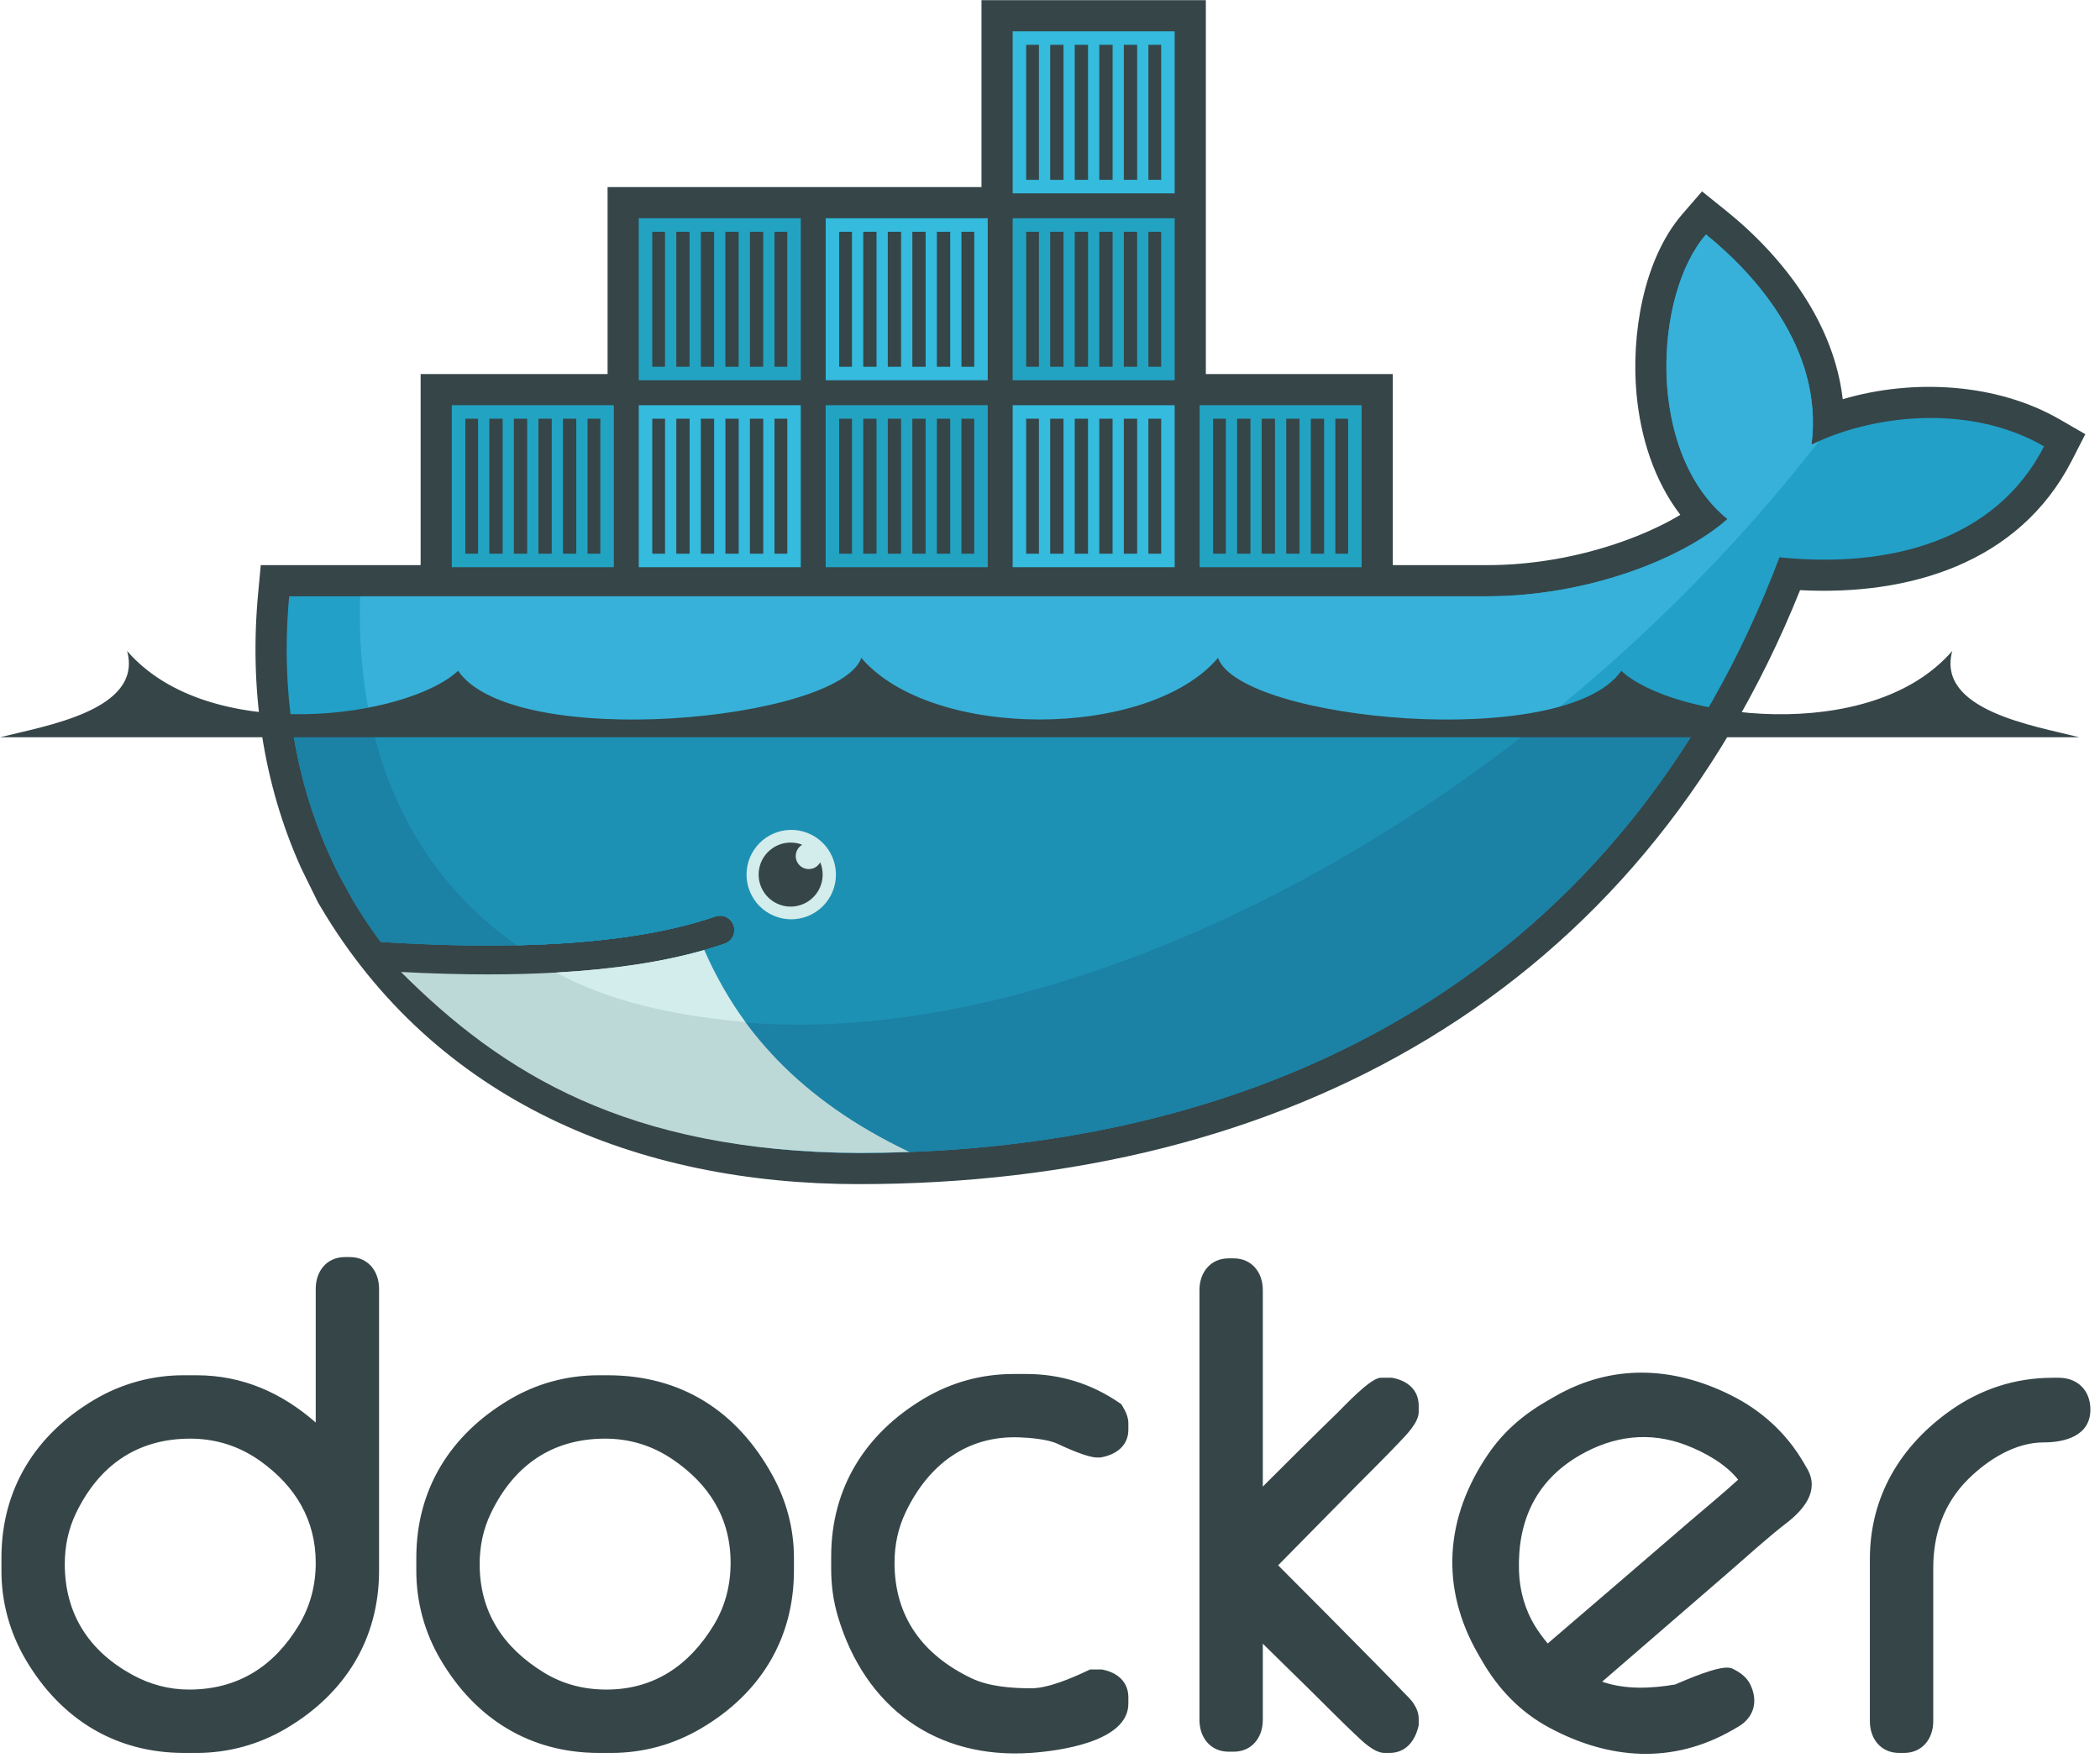 <svg width="86" height="72" viewBox="0 0 86 72" fill="none" xmlns="http://www.w3.org/2000/svg">
<g clip-path="url(#clip0)">
<path fill-rule="evenodd" clip-rule="evenodd" d="M12.93 58.26V52.782C12.93 52.062 13.38 51.484 14.125 51.484H14.331C15.076 51.484 15.524 52.063 15.524 52.782V64.316C15.524 67.128 14.134 69.366 11.713 70.792C10.604 71.449 9.338 71.794 8.048 71.791H7.534C4.721 71.791 2.486 70.401 1.058 67.981C0.4 66.872 0.054 65.605 0.059 64.316V63.802C0.059 60.988 1.449 58.752 3.868 57.323C4.977 56.665 6.244 56.319 7.534 56.324H8.048C9.952 56.324 11.567 57.062 12.93 58.26ZM2.653 64.058C2.653 66.09 3.638 67.617 5.418 68.591C6.138 68.985 6.919 69.197 7.74 69.197C9.735 69.197 11.214 68.256 12.234 66.566C12.709 65.78 12.93 64.92 12.93 64.005C12.93 62.244 12.096 60.87 10.677 59.849C9.816 59.23 8.847 58.92 7.791 58.92C5.617 58.92 4.053 60.018 3.114 61.969C2.797 62.628 2.653 63.328 2.653 64.058ZM24.525 56.324H24.884C27.89 56.324 30.177 57.782 31.625 60.406C32.205 61.456 32.514 62.601 32.514 63.802V64.316C32.514 67.128 31.128 69.369 28.703 70.792C27.58 71.451 26.34 71.791 25.039 71.791H24.525C21.712 71.791 19.476 70.401 18.049 67.981C17.39 66.872 17.045 65.605 17.049 64.316V63.802C17.049 60.988 18.444 58.758 20.858 57.324C21.98 56.657 23.221 56.324 24.525 56.324ZM19.643 64.058C19.643 66.03 20.611 67.481 22.276 68.501C23.058 68.98 23.92 69.197 24.834 69.197C26.782 69.197 28.223 68.209 29.225 66.564C29.703 65.78 29.92 64.918 29.92 64.005C29.92 62.172 29.036 60.771 27.526 59.756C26.699 59.199 25.778 58.92 24.782 58.92C22.608 58.92 21.044 60.018 20.105 61.969C19.788 62.628 19.643 63.328 19.643 64.058ZM43.3 59.127C42.908 58.944 42.175 58.883 41.752 58.867C39.584 58.785 38.016 60.006 37.096 61.918C36.778 62.578 36.633 63.276 36.633 64.005C36.633 66.228 37.8 67.784 39.783 68.732C40.508 69.078 41.444 69.144 42.235 69.144C42.932 69.144 43.916 68.717 44.534 68.424L44.641 68.373H45.121L45.174 68.384C45.764 68.507 46.209 68.88 46.209 69.515V69.772C46.209 71.352 43.323 71.713 42.221 71.79C38.334 72.059 35.426 69.924 34.318 66.217C34.126 65.573 34.039 64.933 34.039 64.262V63.749C34.039 60.935 35.435 58.707 37.848 57.274C38.97 56.607 40.211 56.272 41.514 56.272H42.029C43.412 56.272 44.685 56.665 45.827 57.445L45.921 57.51L45.98 57.608C46.103 57.812 46.209 58.048 46.209 58.291V58.548C46.209 59.211 45.714 59.567 45.116 59.682L45.066 59.691H44.913C44.526 59.691 43.646 59.29 43.3 59.127ZM51.715 60.884C52.723 59.875 53.734 58.868 54.757 57.875C55.042 57.598 56.121 56.426 56.546 56.426H57.011L57.064 56.438C57.656 56.56 58.099 56.935 58.099 57.571V57.828C58.099 58.262 57.591 58.766 57.311 59.063C56.715 59.695 56.087 60.306 55.477 60.925L52.343 64.107C53.692 65.459 55.041 66.813 56.379 68.176C56.751 68.552 57.119 68.931 57.484 69.313C57.613 69.449 57.804 69.617 57.912 69.805C58.028 69.981 58.099 70.18 58.099 70.392V70.66L58.084 70.722C57.938 71.314 57.563 71.791 56.907 71.791H56.7C56.271 71.791 55.786 71.306 55.492 71.028C54.886 70.457 54.301 69.856 53.707 69.273L51.715 67.317V70.442C51.715 71.162 51.265 71.741 50.521 71.741H50.316C49.571 71.741 49.121 71.162 49.121 70.442V52.832C49.121 52.112 49.571 51.536 50.316 51.536H50.521C51.265 51.536 51.715 52.112 51.715 52.832V60.884ZM84.052 56.426H84.309C85.088 56.426 85.607 56.951 85.607 57.725C85.607 58.799 84.58 59.074 83.692 59.074C82.526 59.074 81.414 59.779 80.611 60.57C79.609 61.558 79.171 62.822 79.171 64.212V70.493C79.171 71.213 78.721 71.791 77.976 71.791H77.771C77.025 71.791 76.576 71.213 76.576 70.493V63.852C76.576 61.301 77.817 59.219 79.887 57.759C81.123 56.887 82.538 56.427 84.052 56.427V56.426ZM65.612 68.874C66.556 69.204 67.632 69.156 68.601 68.988C69.097 68.777 70.363 68.224 70.829 68.305L70.902 68.318L70.969 68.35C71.254 68.488 71.525 68.684 71.671 68.973C72.01 69.652 71.847 70.334 71.18 70.72L70.958 70.848C68.497 72.268 65.879 72.071 63.426 70.745C62.253 70.111 61.356 69.169 60.694 68.022L60.539 67.754C58.959 65.018 59.173 62.139 60.955 59.538C61.57 58.638 62.374 57.944 63.313 57.4L63.669 57.195C65.987 55.857 68.471 55.949 70.851 57.123C72.131 57.754 73.168 58.696 73.882 59.933L74.011 60.156C74.53 61.056 73.858 61.839 73.163 62.375C72.358 62.996 71.545 63.744 70.773 64.411C69.051 65.897 67.332 67.386 65.612 68.874ZM63.383 67.309C65.309 65.658 67.234 64.006 69.155 62.348C69.811 61.782 70.531 61.195 71.181 60.6C70.659 59.942 69.787 59.467 69.045 59.184C67.549 58.614 66.073 58.806 64.701 59.598C62.904 60.635 62.139 62.287 62.206 64.342C62.233 65.152 62.451 65.932 62.88 66.621C63.032 66.864 63.201 67.091 63.383 67.309ZM49.382 15.319H57.038V23.145H60.909C62.697 23.145 64.535 22.827 66.228 22.253C67.06 21.971 67.994 21.579 68.814 21.085C67.733 19.674 67.182 17.892 67.02 16.136C66.799 13.747 67.281 10.638 68.897 8.768L69.702 7.838L70.661 8.609C73.076 10.548 75.106 13.259 75.464 16.349C78.371 15.494 81.785 15.696 84.347 17.175L85.399 17.782L84.846 18.862C82.678 23.091 78.147 24.402 73.717 24.17C67.089 40.679 52.658 48.496 35.16 48.496C26.12 48.496 17.827 45.116 13.104 37.096L13.026 36.965L12.338 35.565C10.742 32.035 10.211 28.167 10.571 24.303L10.679 23.145H17.226V15.319H24.882V7.663H40.194V0.007H49.382V15.319Z" fill="#364548"/>
<path fill-rule="evenodd" clip-rule="evenodd" d="M74.187 18.214C74.7 14.225 71.715 11.091 69.863 9.603C67.729 12.07 67.398 18.535 70.745 21.258C68.877 22.917 64.94 24.421 60.909 24.421H11.843C11.451 28.629 12.19 32.504 13.877 35.82L14.435 36.841C14.789 37.441 15.175 38.02 15.592 38.577C17.609 38.706 19.469 38.751 21.171 38.713H21.172C24.515 38.64 27.244 38.245 29.312 37.528C29.458 37.483 29.616 37.496 29.753 37.565C29.889 37.634 29.994 37.753 30.044 37.898C30.094 38.043 30.086 38.201 30.021 38.34C29.957 38.479 29.841 38.587 29.698 38.642C29.422 38.737 29.136 38.827 28.84 38.911H28.839C27.211 39.376 25.465 39.689 23.212 39.828C23.346 39.83 23.073 39.848 23.072 39.848C22.995 39.853 22.899 39.864 22.822 39.868C21.935 39.918 20.978 39.928 20 39.928C18.93 39.928 17.876 39.908 16.698 39.848L16.668 39.868C20.756 44.463 27.148 47.219 35.161 47.219C52.119 47.219 66.503 39.702 72.873 22.825C77.392 23.289 81.735 22.136 83.71 18.28C80.564 16.464 76.517 17.043 74.187 18.214Z" fill="#22A0C8"/>
<path fill-rule="evenodd" clip-rule="evenodd" d="M74.186 18.214C74.7 14.225 71.714 11.091 69.862 9.603C67.729 12.07 67.397 18.535 70.745 21.258C68.876 22.917 64.94 24.421 60.909 24.421H14.748C14.548 30.865 16.939 35.756 21.17 38.714H21.171C24.515 38.64 27.243 38.245 29.311 37.528C29.457 37.483 29.615 37.496 29.752 37.565C29.889 37.634 29.993 37.753 30.043 37.898C30.093 38.043 30.085 38.201 30.021 38.34C29.956 38.479 29.84 38.587 29.697 38.642C29.422 38.738 29.135 38.827 28.839 38.911H28.838C27.21 39.376 25.314 39.729 23.061 39.868C23.061 39.868 23.007 39.816 23.006 39.816C28.777 42.777 37.146 42.766 46.74 39.081C57.498 34.948 67.509 27.074 74.493 18.068C74.388 18.116 74.286 18.164 74.186 18.214Z" fill="#37B1D9"/>
<path fill-rule="evenodd" clip-rule="evenodd" d="M11.935 29.533C12.239 31.787 12.899 33.898 13.877 35.82L14.435 36.841C14.788 37.441 15.174 38.02 15.591 38.577C17.609 38.706 19.469 38.751 21.171 38.713C24.515 38.64 27.243 38.245 29.311 37.528C29.457 37.483 29.616 37.496 29.752 37.565C29.889 37.634 29.993 37.753 30.043 37.898C30.093 38.043 30.085 38.201 30.021 38.34C29.956 38.479 29.84 38.587 29.697 38.642C29.422 38.737 29.135 38.827 28.839 38.911H28.838C27.21 39.376 25.324 39.709 23.071 39.848C22.994 39.853 22.859 39.854 22.781 39.858C21.895 39.908 20.948 39.938 19.969 39.938C18.899 39.938 17.805 39.918 16.628 39.858C20.716 44.453 27.148 47.219 35.161 47.219C49.679 47.219 62.31 41.709 69.641 29.533H11.935Z" fill="#1B81A5"/>
<path fill-rule="evenodd" clip-rule="evenodd" d="M15.19 29.533C16.057 33.491 18.143 36.598 21.171 38.713C24.515 38.64 27.243 38.245 29.311 37.528C29.457 37.483 29.615 37.496 29.752 37.565C29.889 37.634 29.993 37.753 30.043 37.898C30.093 38.043 30.085 38.201 30.021 38.34C29.956 38.479 29.84 38.587 29.697 38.642C29.422 38.737 29.135 38.827 28.839 38.911H28.838C27.21 39.376 25.284 39.709 23.031 39.848C28.802 42.808 37.146 42.766 46.74 39.081C52.544 36.851 58.129 33.531 63.141 29.533H15.19Z" fill="#1D91B4"/>
<path fill-rule="evenodd" clip-rule="evenodd" d="M18.502 16.595H25.137V23.23H18.502V16.595ZM19.055 17.148H19.578V22.677H19.055V17.148ZM20.039 17.148H20.584V22.677H20.04V17.148H20.039ZM21.044 17.148H21.589V22.677H21.044V17.148ZM22.05 17.148H22.595V22.677H22.05V17.148ZM23.055 17.148H23.6V22.677H23.055V17.148ZM24.061 17.148H24.585V22.677H24.061V17.148ZM26.158 8.939H32.794V15.574H26.158V8.939H26.158ZM26.711 9.492H27.234V15.021H26.711V9.492ZM27.695 9.492H28.24V15.021H27.696V9.492H27.695ZM28.701 9.492H29.245V15.021H28.701V9.492ZM29.706 9.492H30.25V15.021H29.706V9.492ZM30.712 9.492H31.256V15.021H30.712V9.492ZM31.717 9.492H32.241V15.021H31.717V9.492Z" fill="#23A3C2"/>
<path fill-rule="evenodd" clip-rule="evenodd" d="M26.159 16.595H32.794V23.23H26.158V16.595H26.159ZM26.712 17.148H27.235V22.677H26.712V17.148ZM27.696 17.148H28.241V22.677H27.696V17.148H27.696ZM28.701 17.148H29.246V22.677H28.701V17.148ZM29.707 17.148H30.251V22.677H29.707V17.148ZM30.712 17.148H31.257V22.677H30.712V17.148ZM31.717 17.148H32.242V22.677H31.717V17.148Z" fill="#34BBDE"/>
<path fill-rule="evenodd" clip-rule="evenodd" d="M33.815 16.595H40.45V23.23H33.815V16.595ZM34.367 17.148H34.891V22.677H34.367V17.148ZM35.352 17.148H35.896V22.677H35.352V17.148ZM36.357 17.148H36.901V22.677H36.357V17.148ZM37.362 17.148H37.907V22.677H37.362V17.148ZM38.368 17.148H38.913V22.677H38.368V17.148ZM39.373 17.148H39.897V22.677H39.373V17.148Z" fill="#23A3C2"/>
<path fill-rule="evenodd" clip-rule="evenodd" d="M33.815 8.939H40.45V15.574H33.815V8.939ZM34.367 9.492H34.891V15.021H34.367V9.492ZM35.352 9.492H35.896V15.021H35.352V9.492ZM36.357 9.492H36.901V15.021H36.357V9.492ZM37.363 9.492H37.907V15.021H37.363V9.492ZM38.368 9.492H38.913V15.021H38.368V9.492ZM39.373 9.492H39.897V15.021H39.373V9.492ZM41.471 16.595H48.106V23.23H41.471V16.595ZM42.024 17.148H42.547V22.677H42.024V17.148ZM43.008 17.148H43.552V22.677H43.008V17.148ZM44.013 17.148H44.557V22.677H44.013V17.148ZM45.019 17.148H45.563V22.677H45.019V17.148ZM46.024 17.148H46.569V22.677H46.024V17.148ZM47.029 17.148H47.553V22.677H47.029V17.148Z" fill="#34BBDE"/>
<path fill-rule="evenodd" clip-rule="evenodd" d="M41.471 8.939H48.106V15.574H41.471V8.939ZM42.024 9.492H42.547V15.021H42.024V9.492ZM43.008 9.492H43.553V15.021H43.008V9.492ZM44.013 9.492H44.558V15.021H44.013V9.492ZM45.019 9.492H45.564V15.021H45.019V9.492ZM46.024 9.492H46.569V15.021H46.024V9.492ZM47.03 9.492H47.553V15.021H47.03V9.492Z" fill="#23A3C2"/>
<path fill-rule="evenodd" clip-rule="evenodd" d="M41.471 1.282H48.106V7.919H41.471V1.282ZM42.024 1.835H42.547V7.365H42.024V1.835V1.835ZM43.008 1.835H43.553V7.365H43.008V1.835V1.835ZM44.013 1.835H44.558V7.365H44.013V1.835V1.835ZM45.019 1.835H45.564V7.365H45.019V1.835V1.835ZM46.024 1.835H46.569V7.365H46.024V1.835V1.835ZM47.03 1.835H47.553V7.365H47.03V1.835V1.835Z" fill="#34BBDE"/>
<path fill-rule="evenodd" clip-rule="evenodd" d="M49.127 16.595H55.762V23.23H49.127V16.595ZM49.679 17.148H50.203V22.677H49.68V17.148H49.679ZM50.664 17.148H51.209V22.677H50.664V17.148H50.664ZM51.67 17.148H52.214V22.677H51.67V17.148ZM52.675 17.148H53.219V22.677H52.675V17.148ZM53.681 17.148H54.225V22.677H53.681V17.148ZM54.686 17.148H55.209V22.677H54.686V17.148Z" fill="#23A3C2"/>
<path fill-rule="evenodd" clip-rule="evenodd" d="M32.379 33.988C32.621 33.985 32.862 34.03 33.087 34.121C33.312 34.211 33.517 34.346 33.689 34.516C33.862 34.686 33.999 34.889 34.092 35.113C34.186 35.337 34.234 35.577 34.234 35.819C34.234 36.062 34.186 36.302 34.092 36.526C33.998 36.749 33.861 36.952 33.689 37.123C33.516 37.293 33.311 37.427 33.086 37.518C32.861 37.608 32.62 37.653 32.378 37.65C31.897 37.643 31.438 37.447 31.099 37.105C30.762 36.762 30.572 36.3 30.572 35.819C30.572 35.337 30.762 34.876 31.1 34.533C31.438 34.191 31.897 33.995 32.379 33.988Z" fill="#D3ECEC"/>
<path fill-rule="evenodd" clip-rule="evenodd" d="M32.379 34.508C32.546 34.508 32.706 34.539 32.853 34.596C32.751 34.655 32.672 34.746 32.627 34.855C32.582 34.964 32.574 35.084 32.605 35.197C32.635 35.311 32.702 35.411 32.795 35.483C32.889 35.555 33.003 35.594 33.12 35.594C33.323 35.594 33.499 35.482 33.59 35.316C33.697 35.576 33.719 35.863 33.651 36.136C33.583 36.409 33.428 36.653 33.211 36.831C32.994 37.01 32.725 37.114 32.444 37.128C32.163 37.142 31.885 37.065 31.651 36.909C31.417 36.753 31.24 36.525 31.145 36.261C31.05 35.996 31.043 35.708 31.124 35.438C31.206 35.169 31.372 34.934 31.598 34.766C31.824 34.598 32.097 34.508 32.379 34.508ZM0 30.195H85.154C83.3 29.725 79.288 29.089 79.95 26.659C76.578 30.561 68.448 29.396 66.395 27.473C64.111 30.787 50.808 29.527 49.88 26.945C47.016 30.307 38.139 30.307 35.274 26.945C34.346 29.527 21.044 30.787 18.759 27.473C16.707 29.396 8.577 30.561 5.205 26.66C5.867 29.089 1.855 29.725 0 30.195" fill="#364548"/>
<path fill-rule="evenodd" clip-rule="evenodd" d="M37.245 47.18C32.711 45.028 30.223 42.104 28.838 38.912C27.154 39.392 25.13 39.7 22.778 39.831C21.892 39.881 20.96 39.906 19.982 39.906C18.855 39.906 17.666 39.873 16.419 39.807C20.576 43.962 25.691 47.161 35.161 47.219C35.86 47.219 36.554 47.206 37.245 47.18Z" fill="#BDD9D7"/>
<path fill-rule="evenodd" clip-rule="evenodd" d="M30.523 41.857C29.895 41.006 29.287 39.936 28.84 38.911C27.155 39.392 25.131 39.7 22.778 39.832C24.394 40.709 26.705 41.521 30.523 41.857" fill="#D3ECEC"/>
</g>
<defs>
<clipPath id="clip0">
<rect width="85.714" height="72" fill="white"/>
</clipPath>
</defs>
</svg>
